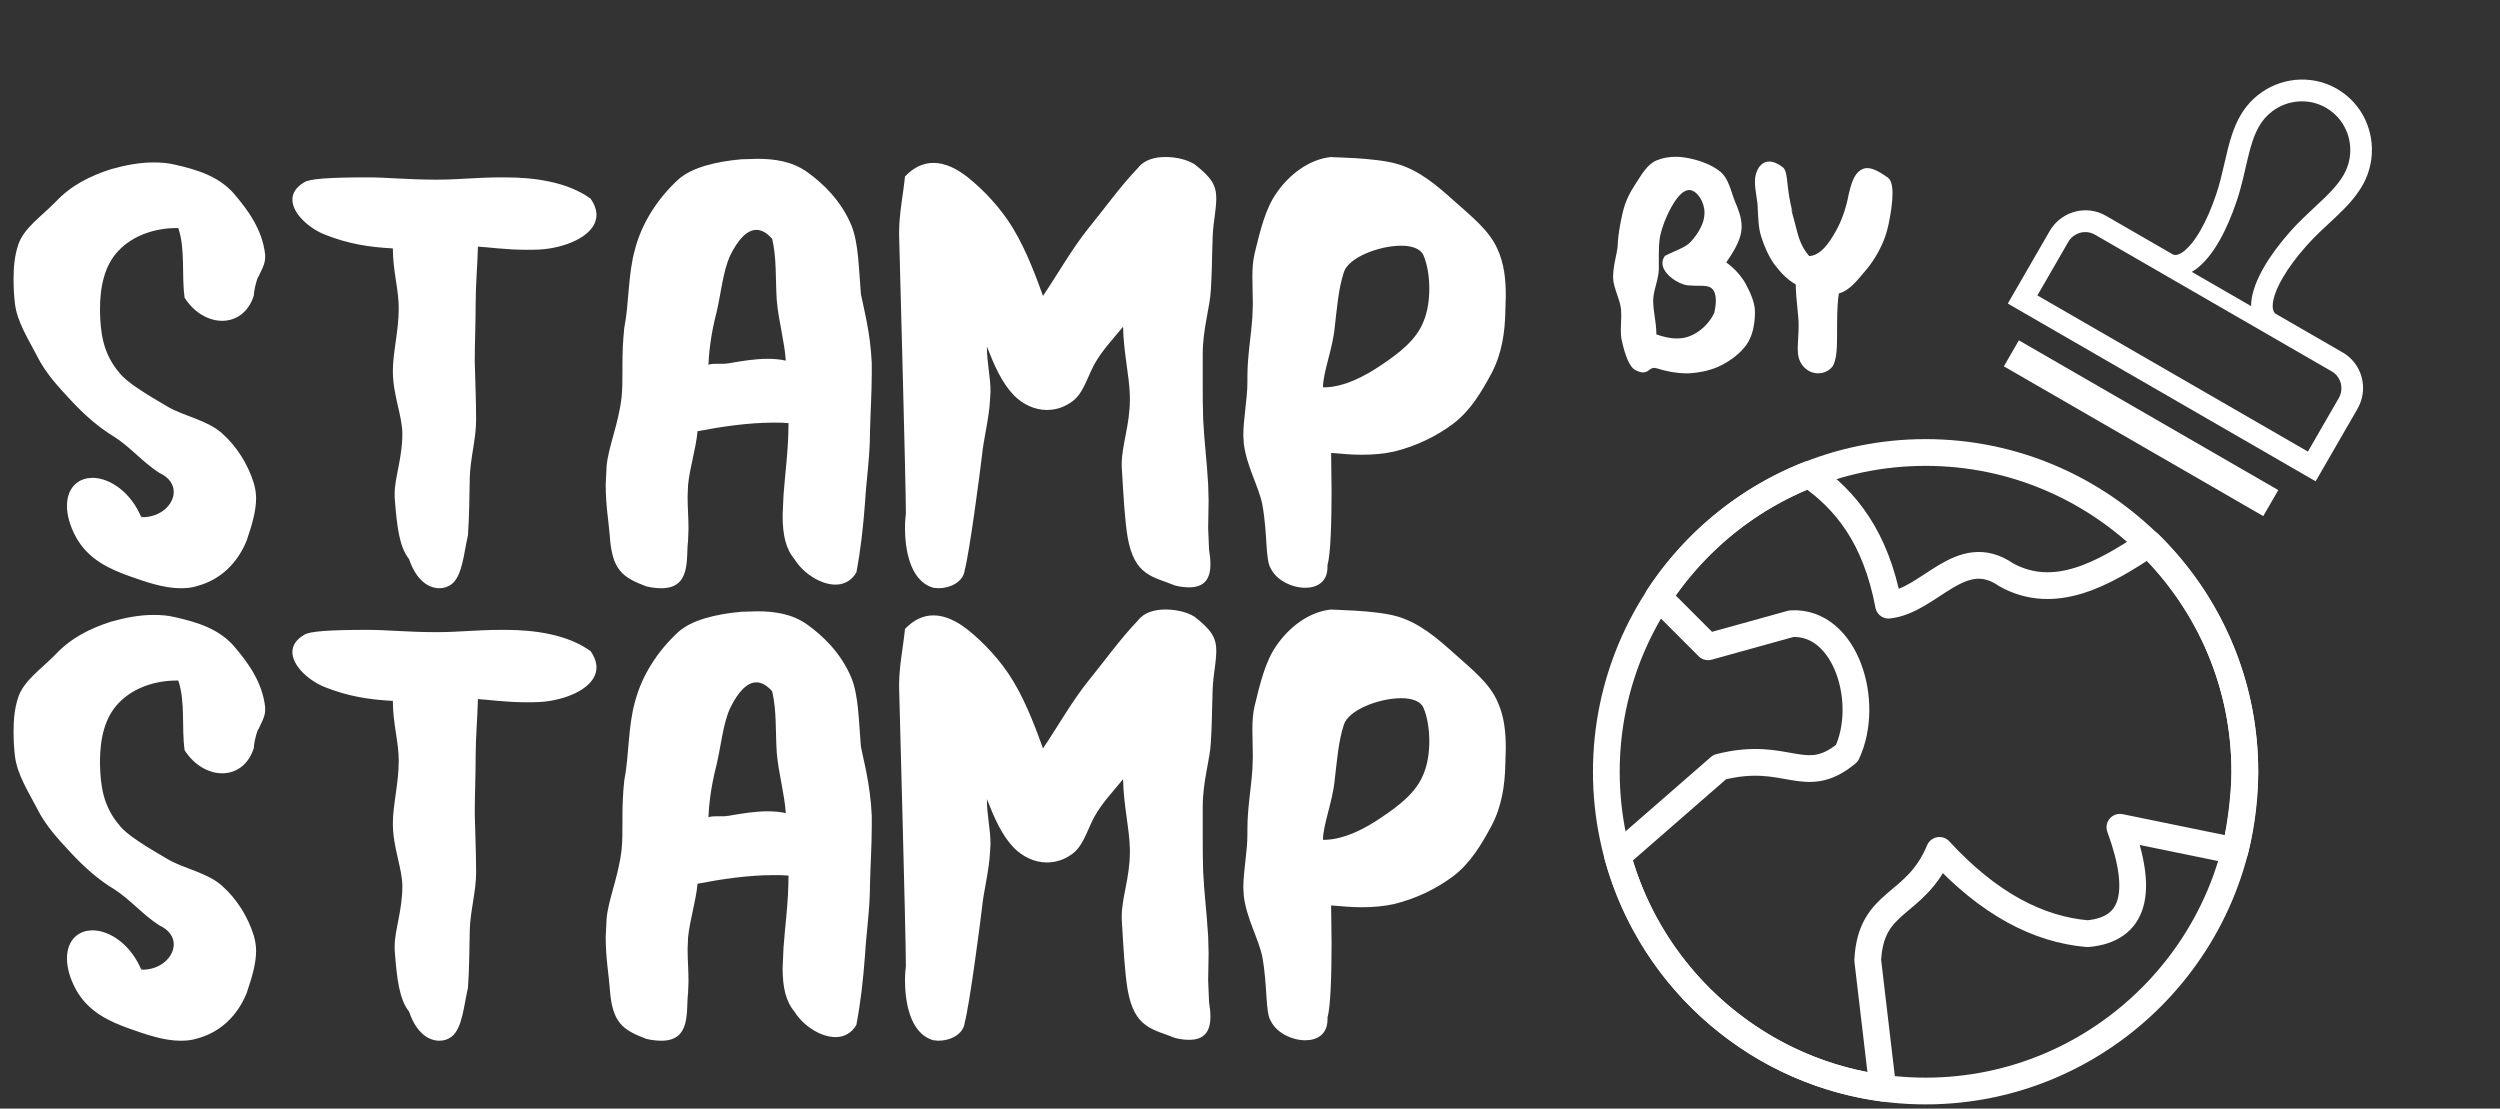 <?xml version="1.0" encoding="UTF-8"?> <svg xmlns="http://www.w3.org/2000/svg" width="221" height="98" viewBox="0 0 221 98" fill="none"><rect x="0" y="0" width="221" height="98" fill="#333333" stroke="none"/><path d="M208.865 34.769C208.956 34.06 208.838 33.348 208.537 32.716C208.234 32.085 207.743 31.533 207.096 31.16C207.096 31.16 206.059 30.561 205.185 30.057C204.348 29.573 203.324 28.982 202.51 28.512C202.103 28.277 201.747 28.072 201.494 27.926C201.338 27.836 201.221 27.768 201.154 27.73C201.112 27.696 201.078 27.661 201.05 27.625C200.993 27.546 200.948 27.449 200.922 27.29C200.903 27.172 200.898 27.022 200.916 26.841C200.943 26.569 201.024 26.23 201.169 25.846C201.314 25.461 201.519 25.031 201.785 24.57C202.283 23.707 202.991 22.74 203.881 21.737C204.715 20.795 205.623 19.997 206.494 19.174C206.928 18.762 207.354 18.343 207.75 17.892C208.145 17.442 208.513 16.958 208.824 16.42C209.258 15.669 209.523 14.862 209.627 14.051C209.783 12.835 209.582 11.611 209.062 10.527C208.543 9.443 207.702 8.498 206.59 7.856C205.848 7.428 205.05 7.171 204.246 7.075C203.039 6.932 201.82 7.148 200.738 7.683C199.655 8.217 198.707 9.076 198.056 10.203C197.745 10.741 197.51 11.302 197.318 11.869C197.03 12.722 196.835 13.595 196.632 14.476C196.43 15.357 196.222 16.247 195.923 17.142C195.499 18.415 195.016 19.511 194.517 20.373C194.247 20.842 193.973 21.241 193.708 21.56C193.509 21.8 193.316 21.995 193.137 22.144C193.003 22.255 192.878 22.34 192.766 22.401C192.598 22.493 192.464 22.53 192.36 22.539C192.265 22.546 192.189 22.536 192.098 22.501C191.71 22.277 189.582 21.048 188.065 20.173C187.629 19.921 187.151 19.645 186.783 19.432C186.414 19.219 186.155 19.07 186.155 19.07C185.724 18.821 185.258 18.671 184.789 18.616C184.085 18.532 183.376 18.658 182.746 18.969C182.116 19.28 181.562 19.782 181.183 20.437L177.489 26.835L178.315 27.311L204.703 42.547L208.397 36.149C208.65 35.713 208.804 35.242 208.865 34.769ZM199.708 11.156C200.01 10.631 200.4 10.196 200.85 9.853C201.524 9.339 202.333 9.033 203.165 8.969C203.997 8.906 204.848 9.081 205.624 9.529C206.141 9.828 206.569 10.216 206.905 10.664C207.409 11.337 207.703 12.148 207.757 12.984C207.81 13.822 207.627 14.68 207.173 15.466C206.943 15.865 206.657 16.246 206.323 16.626C205.823 17.196 205.212 17.763 204.546 18.382C203.881 19.001 203.162 19.672 202.46 20.463C201.498 21.548 200.715 22.61 200.134 23.616C199.819 24.163 199.563 24.694 199.371 25.208C199.228 25.594 199.122 25.972 199.058 26.343C199.016 26.584 198.998 26.823 198.996 27.06L193.756 24.034C193.868 23.968 193.98 23.9 194.088 23.822C194.481 23.538 194.843 23.181 195.188 22.764C195.532 22.345 195.858 21.865 196.169 21.327C196.749 20.32 197.277 19.111 197.736 17.736C198.181 16.398 198.429 15.141 198.696 14.028C198.829 13.472 198.965 12.951 199.128 12.472C199.29 11.993 199.477 11.555 199.708 11.156ZM204.018 39.92L180.106 26.115L182.834 21.39C182.956 21.18 183.11 21.008 183.289 20.872C183.556 20.667 183.879 20.546 184.21 20.52C184.543 20.495 184.878 20.564 185.189 20.743C185.19 20.743 185.448 20.892 185.817 21.105C186.185 21.318 186.663 21.594 187.1 21.846C188.388 22.59 190.114 23.587 190.844 24.007C191.062 24.133 191.195 24.21 191.195 24.21L191.241 24.237L200.078 29.339L200.124 29.366C200.124 29.366 200.275 29.453 200.529 29.599C200.641 29.664 200.779 29.744 200.928 29.83C201.781 30.322 203.15 31.113 204.219 31.73C205.093 32.234 206.13 32.833 206.13 32.833C206.337 32.953 206.506 33.107 206.64 33.285C206.84 33.552 206.957 33.876 206.979 34.209C207 34.543 206.928 34.881 206.746 35.196L204.018 39.92L204.018 39.92Z" fill="white"></path><path d="M201.4 43.325L178.469 30.086L177.142 32.385L200.073 45.624L201.4 43.325Z" fill="white"></path><path d="M149.32 33H149.04C148.22 33 147.34 32.84 146.46 32.56L146.24 32.52C145.84 32.52 145.72 32.92 145.26 32.92C145.08 32.92 144.88 32.88 144.58 32.72C144.04 32.46 143.66 31.4 143.38 30.16C143.3 29.86 143.28 29.54 143.28 29.2C143.28 28.78 143.32 28.32 143.32 27.88L143.3 27.34C143.2 26.4 142.62 25.46 142.6 24.56V24.48C142.6 23.44 142.94 22.48 143 21.76C143.04 20.66 143.24 19.74 143.42 18.9C143.66 17.82 144.08 17.02 144.54 16.32C145.14 15.4 145.62 14.52 146.44 14.18C146.96 13.96 147.54 13.86 148.12 13.86C148.54 13.86 148.96 13.92 149.36 14C150.3 14.2 151.32 14.56 152.08 15.18C152.82 15.8 153 16.88 153.36 17.78C153.66 18.5 153.96 19.22 153.96 20.02C153.96 20.18 153.94 20.34 153.92 20.52C153.78 21.38 153.22 22.3 152.6 23.2C153.26 23.66 153.9 24.36 154.28 25.02C154.78 25.94 155.14 26.78 155.14 27.62V27.68C155.12 28.66 154.94 29.68 154.4 30.46C153.86 31.22 153.02 31.86 152.14 32.3C151.32 32.72 150.32 32.94 149.32 33ZM148.24 29.92C148.64 29.92 149.02 29.86 149.36 29.72C150.28 29.38 151.14 28.54 151.54 27.66C151.64 27.22 151.68 26.88 151.68 26.58C151.68 25.96 151.5 25.64 151.3 25.48C151.06 25.28 150.66 25.26 150.2 25.26H149.86L149.16 25.22C148.36 25.12 146.96 24.22 146.96 23.26C146.96 23.04 147.02 22.84 147.18 22.62C148.06 22.16 148.98 21.9 149.46 21.38C150.16 20.6 150.6 19.78 150.66 19.08L150.68 18.82C150.68 17.84 150.06 16.9 149.4 16.8H149.32C148.76 16.8 148.16 17.5 147.6 18.58C147.3 19.18 146.96 19.92 146.74 20.94C146.66 21.44 146.64 21.96 146.64 22.48V23.8C146.62 24.74 146.14 25.68 146.14 26.6V26.66C146.16 27.6 146.42 28.54 146.42 29.46V29.56C146.98 29.76 147.62 29.92 148.24 29.92ZM160.719 33C160.219 33 159.719 32.78 159.359 32.32C158.999 31.88 158.919 31.38 158.919 30.8C158.919 30.22 158.999 29.56 158.999 28.76C158.999 27.82 158.779 26.66 158.739 25.14C157.959 24.7 157.359 24.04 156.819 23.32C156.319 22.6 155.979 21.8 155.699 20.94C155.419 20.1 155.439 19.22 155.379 18.36V18.32C155.379 17.76 155.139 16.88 155.139 16.08C155.139 15.84 155.159 15.62 155.219 15.4C155.399 14.76 155.799 14.28 156.399 14.28C156.739 14.28 157.159 14.44 157.639 14.82C158.119 15.3 157.859 16.58 158.479 18.8C158.439 18.66 158.359 18.54 158.319 18.42C158.499 19.12 158.719 19.86 158.899 20.6C159.099 21.36 159.439 22.08 159.939 22.64C160.939 22.56 161.659 21.56 162.319 20.38C162.859 19.4 163.219 18.28 163.419 17.2C163.539 16.84 163.719 15.46 164.539 15C164.699 14.92 164.859 14.86 165.059 14.86C165.459 14.86 165.979 15.06 166.799 15.64C167.159 15.84 167.299 16.34 167.299 17.08C167.299 17.46 167.259 17.9 167.199 18.4C167.059 19.32 166.899 20.36 166.479 21.36C166.079 22.3 165.539 23.2 164.879 23.96C164.179 24.78 163.539 25.66 162.559 25.94C162.479 26.3 162.399 27.34 162.399 28.64V29.44C162.399 30.66 162.379 31.84 161.979 32.42C161.659 32.8 161.199 33 160.719 33Z" fill="white"></path><path d="M15.96 52C14.52 52 13 51.48 11.52 50.96C9.6 50.28 7.84 49.44 6.76 47.56C6.16 46.48 5.92 45.52 5.92 44.72C5.92 43.36 6.64 42.48 7.72 42.28L8.16 42.24C9.72 42.24 11.6 43.52 12.52 45.8V45.6L12.6 45.76L12.56 45.72H12.6C14.2 45.72 15.36 44.6 15.36 43.48C15.36 42.84 14.96 42.2 14.08 41.8C12.64 40.88 11.48 39.48 10.08 38.6C8.64 37.72 7.48 36.68 6.28 35.4C5.16 34.2 4.04 33 3.28 31.48C2.52 30 1.52 28.48 1.32 26.84C1.24 26.16 1.2 25.44 1.2 24.68C1.2 23.64 1.28 22.64 1.6 21.68C2.08 20.16 3.64 19.16 4.92 17.84C6.32 16.36 7.96 15.56 9.8 14.96C11.08 14.6 12.32 14.36 13.56 14.36C14.2 14.36 14.84 14.4 15.48 14.56C17.44 15 19.36 15.6 20.68 17.12C21.88 18.52 23.2 20.28 23.44 22.52V22.76C23.44 23.44 23 24.04 22.84 24.52C22.84 24.48 22.84 24.4 22.88 24.32C22.56 25.04 22.44 25.88 22.44 26.08V26.12C21.96 27.64 20.84 28.36 19.64 28.36C18.44 28.36 17.16 27.64 16.32 26.32C16.04 24.32 16.4 22.04 15.76 20.16H15.6C13.72 20.16 11.76 20.8 10.48 22.16C9.24 23.44 8.84 25.36 8.84 27.28V27.56C8.88 29.24 9.04 31.2 10.56 32.96C11.2 33.8 12.92 34.84 14.84 35.96C16.28 36.8 18.28 37.12 19.6 38.28C20.92 39.44 21.92 41.04 22.44 42.72C22.56 43.16 22.64 43.6 22.64 44.04C22.64 45.16 22.28 46.4 21.8 47.8C21 49.76 19.52 51.24 17.44 51.8C16.96 51.96 16.44 52 15.96 52ZM38.848 52C37.888 52 36.808 51.32 36.168 49.44C35.288 48.32 35.088 46.56 34.888 43.96V43.64C34.888 42.24 35.568 40.48 35.568 38.36C35.568 36.76 34.728 34.92 34.728 32.8C34.728 31.12 35.248 29.28 35.248 27.24C35.248 25.56 34.728 23.96 34.728 21.96C32.568 21.84 30.808 21.56 28.768 20.76C27.408 20.24 25.848 18.92 25.848 17.64C25.848 17.12 26.128 16.56 26.888 16.12C27.328 15.8 29.168 15.68 32.528 15.68C34.168 15.68 36.128 15.88 38.368 15.88H38.768C40.488 15.88 42.288 15.68 44.248 15.68H44.648C47.248 15.68 50.168 16.08 52.208 17.56C52.568 18.08 52.728 18.56 52.728 19C52.728 20.52 50.808 21.6 48.608 21.96C47.928 22.08 47.208 22.08 46.488 22.08C44.728 22.08 43.048 21.84 42.248 21.8C42.208 23.52 42.048 25.12 42.048 26.84C42.048 28.56 41.968 30.28 41.968 31.96C42.008 33.68 42.088 35.4 42.088 37.12C42.088 38.84 41.568 40.52 41.528 42.24C41.488 43.96 41.488 45.6 41.368 47.32C41.008 48.84 40.888 50.88 39.928 51.64C39.608 51.88 39.248 52 38.848 52ZM58.464 52C58.104 52 57.664 51.96 57.144 51.84C55.024 51.04 54.104 50.4 53.904 47.36C53.824 46.24 53.544 44.72 53.544 42.84L53.624 41.2C53.784 39.48 54.664 37.52 54.944 35.16C55.024 34.4 55.024 33.6 55.024 32.76V32.24C55.024 31.2 55.064 30.12 55.184 29C55.624 26.76 55.504 24.24 56.144 22C56.744 19.72 58.104 17.6 59.904 15.92C61.104 14.8 63.304 14.28 65.544 14.08L66.944 14.04C68.424 14.04 69.984 14.24 71.344 15.2C72.744 16.2 74.344 17.72 75.264 19.92C75.904 21.52 75.904 23.64 76.104 26C76.304 27.08 76.944 29.32 77.064 32.12V33.04C77.064 34.68 76.944 36.48 76.904 38.32C76.904 40.32 76.584 42.44 76.464 44.48C76.304 46.64 76.064 48.72 75.704 50.6C75.264 51.36 74.584 51.68 73.864 51.68C72.544 51.68 71.024 50.68 70.264 49.48C69.464 48.52 69.184 47.32 69.184 45.56L69.264 43.76C69.384 42 69.704 39.76 69.704 37.4C69.264 37.36 68.824 37.36 68.384 37.36C66.144 37.36 63.744 37.72 61.664 38.12C61.504 39.76 60.984 41.28 60.824 42.88L60.784 43.92C60.784 44.84 60.864 45.8 60.864 46.76L60.824 47.8C60.624 49.32 61.144 52 58.464 52ZM62.624 32.24C62.904 32.16 63.104 32.16 63.344 32.16H63.744C63.944 32.16 64.144 32.16 64.384 32.12C65.544 31.92 66.704 31.72 67.864 31.72C68.384 31.72 68.944 31.76 69.464 31.88C69.344 30.12 68.824 28.4 68.664 26.52C68.544 24.64 68.664 22.84 68.264 21.12C67.784 20.56 67.304 20.32 66.864 20.32C66.024 20.32 65.224 21.2 64.544 22.6C63.904 24 63.744 25.92 63.344 27.6C62.784 29.76 62.664 31.4 62.624 32.24ZM82.961 52L82.521 51.96C80.361 51.36 80.001 48.36 80.001 46.64C80.001 45.92 80.081 45.44 80.081 45.44C80.081 42.76 79.521 22.44 79.481 20.76V20.52C79.481 18.92 79.841 17.2 80.001 15.6C80.801 14.76 81.641 14.4 82.521 14.4C83.561 14.4 84.601 14.92 85.561 15.68C86.961 16.8 88.481 18.4 89.561 20.2C90.801 22.24 91.721 24.84 92.201 26.16C93.521 24.2 94.761 22 96.201 20.2C97.641 18.44 98.961 16.56 100.601 14.84C101.161 14.12 102.081 13.88 103.041 13.88C104.001 13.88 104.961 14.12 105.601 14.52C107.081 15.68 107.521 16.36 107.521 17.56C107.521 18.16 107.401 18.92 107.281 19.88C107.121 21.16 107.201 22.96 107.041 25.6C106.961 27.2 106.321 29.04 106.321 31.32V34.04C106.321 35 106.321 36 106.361 37.08C106.441 38.84 106.681 40.72 106.801 42.8L106.841 44.24L106.801 46.68L106.881 48.6C106.961 49.08 107.001 49.48 107.001 49.88C107.001 51.16 106.481 51.92 105.121 51.92C104.761 51.92 104.361 51.88 103.881 51.76C101.921 50.96 100.281 50.92 99.681 47.48C99.441 46.04 99.321 44 99.161 41.24V41C99.161 39.4 99.881 37.52 99.881 35.36V35.04C99.841 33.2 99.321 31.2 99.281 28.88C98.401 29.96 97.401 31 96.721 32.24C96.041 33.52 95.721 34.96 94.561 35.64C93.881 36.08 93.201 36.24 92.521 36.24C91.441 36.24 90.401 35.72 89.641 34.96C88.561 33.84 87.921 32.36 87.241 30.64C87.241 32.12 87.561 33.24 87.561 34.64L87.521 35.28C87.441 37 86.961 38.68 86.801 40.32C86.601 42 85.721 48.72 85.281 50.4C85.161 51.44 84.001 52 82.961 52ZM115.391 51.96C114.231 51.96 112.871 51.32 112.351 50.28C111.831 49.48 112.071 47.24 111.591 44.6C111.271 43 110.191 41.2 109.951 39.2L109.911 38.48C109.911 36.96 110.271 35.32 110.271 33.76V33.28C110.271 31.48 110.591 29.76 110.711 28L110.751 26.92L110.711 24.48C110.711 23.76 110.751 23.08 110.911 22.4C111.391 20.4 111.871 18.44 112.831 17.08C113.951 15.44 115.711 14.08 117.671 13.88C117.671 13.92 121.511 13.92 123.471 14.48C125.471 15.04 127.071 16.44 128.591 17.8C130.111 19.16 131.631 20.36 132.351 21.96C132.991 23.32 133.111 24.76 133.111 26.16L133.071 27.56C133.031 29.44 132.751 31.28 131.871 32.96C130.991 34.6 129.991 36.32 128.431 37.48C126.991 38.56 125.191 39.44 123.231 39.92C122.311 40.12 121.351 40.2 120.351 40.2C119.511 40.2 118.631 40.12 117.671 40.04L117.711 43.4C117.711 46 117.631 49.04 117.351 49.92V50.12C117.351 51.44 116.431 51.96 115.391 51.96ZM117.031 34.24C118.831 34.24 120.751 33.2 122.151 32.24C123.631 31.24 125.191 30.08 125.831 28.44C126.191 27.6 126.351 26.56 126.351 25.52C126.351 24.48 126.191 23.4 125.831 22.56C125.591 22 124.831 21.72 123.871 21.72C121.911 21.72 119.191 22.76 118.791 24.08C118.311 25.56 118.191 27.24 117.991 28.92C117.831 30.76 116.951 32.92 116.951 34.24H117.031ZM15.96 92C14.52 92 13 91.48 11.52 90.96C9.6 90.28 7.84 89.44 6.76 87.56C6.16 86.48 5.92 85.52 5.92 84.72C5.92 83.36 6.64 82.48 7.72 82.28L8.16 82.24C9.72 82.24 11.6 83.52 12.52 85.8V85.6L12.6 85.76L12.56 85.72H12.6C14.2 85.72 15.36 84.6 15.36 83.48C15.36 82.84 14.96 82.2 14.08 81.8C12.64 80.88 11.48 79.48 10.08 78.6C8.64 77.72 7.48 76.68 6.28 75.4C5.16 74.2 4.04 73 3.28 71.48C2.52 70 1.52 68.48 1.32 66.84C1.24 66.16 1.2 65.44 1.2 64.68C1.2 63.64 1.28 62.64 1.6 61.68C2.08 60.16 3.64 59.16 4.92 57.84C6.32 56.36 7.96 55.56 9.8 54.96C11.08 54.6 12.32 54.36 13.56 54.36C14.2 54.36 14.84 54.4 15.48 54.56C17.44 55 19.36 55.6 20.68 57.12C21.88 58.52 23.2 60.28 23.44 62.52V62.76C23.44 63.44 23 64.04 22.84 64.52C22.84 64.48 22.84 64.4 22.88 64.32C22.56 65.04 22.44 65.88 22.44 66.08V66.12C21.96 67.64 20.84 68.36 19.64 68.36C18.44 68.36 17.16 67.64 16.32 66.32C16.04 64.32 16.4 62.04 15.76 60.16H15.6C13.72 60.16 11.76 60.8 10.48 62.16C9.24 63.44 8.84 65.36 8.84 67.28V67.56C8.88 69.24 9.04 71.2 10.56 72.96C11.2 73.8 12.92 74.84 14.84 75.96C16.28 76.8 18.28 77.12 19.6 78.28C20.92 79.44 21.92 81.04 22.44 82.72C22.56 83.16 22.64 83.6 22.64 84.04C22.64 85.16 22.28 86.4 21.8 87.8C21 89.76 19.52 91.24 17.44 91.8C16.96 91.96 16.44 92 15.96 92ZM38.848 92C37.888 92 36.808 91.32 36.168 89.44C35.288 88.32 35.088 86.56 34.888 83.96V83.64C34.888 82.24 35.568 80.48 35.568 78.36C35.568 76.76 34.728 74.92 34.728 72.8C34.728 71.12 35.248 69.28 35.248 67.24C35.248 65.56 34.728 63.96 34.728 61.96C32.568 61.84 30.808 61.56 28.768 60.76C27.408 60.24 25.848 58.92 25.848 57.64C25.848 57.12 26.128 56.56 26.888 56.12C27.328 55.8 29.168 55.68 32.528 55.68C34.168 55.68 36.128 55.88 38.368 55.88H38.768C40.488 55.88 42.288 55.68 44.248 55.68H44.648C47.248 55.68 50.168 56.08 52.208 57.56C52.568 58.08 52.728 58.56 52.728 59C52.728 60.52 50.808 61.6 48.608 61.96C47.928 62.08 47.208 62.08 46.488 62.08C44.728 62.08 43.048 61.84 42.248 61.8C42.208 63.52 42.048 65.12 42.048 66.84C42.048 68.56 41.968 70.28 41.968 71.96C42.008 73.68 42.088 75.4 42.088 77.12C42.088 78.84 41.568 80.52 41.528 82.24C41.488 83.96 41.488 85.6 41.368 87.32C41.008 88.84 40.888 90.88 39.928 91.64C39.608 91.88 39.248 92 38.848 92ZM58.464 92C58.104 92 57.664 91.96 57.144 91.84C55.024 91.04 54.104 90.4 53.904 87.36C53.824 86.24 53.544 84.72 53.544 82.84L53.624 81.2C53.784 79.48 54.664 77.52 54.944 75.16C55.024 74.4 55.024 73.6 55.024 72.76V72.24C55.024 71.2 55.064 70.12 55.184 69C55.624 66.76 55.504 64.24 56.144 62C56.744 59.72 58.104 57.6 59.904 55.92C61.104 54.8 63.304 54.28 65.544 54.08L66.944 54.04C68.424 54.04 69.984 54.24 71.344 55.2C72.744 56.2 74.344 57.72 75.264 59.92C75.904 61.52 75.904 63.64 76.104 66C76.304 67.08 76.944 69.32 77.064 72.12V73.04C77.064 74.68 76.944 76.48 76.904 78.32C76.904 80.32 76.584 82.44 76.464 84.48C76.304 86.64 76.064 88.72 75.704 90.6C75.264 91.36 74.584 91.68 73.864 91.68C72.544 91.68 71.024 90.68 70.264 89.48C69.464 88.52 69.184 87.32 69.184 85.56L69.264 83.76C69.384 82 69.704 79.76 69.704 77.4C69.264 77.36 68.824 77.36 68.384 77.36C66.144 77.36 63.744 77.72 61.664 78.12C61.504 79.76 60.984 81.28 60.824 82.88L60.784 83.92C60.784 84.84 60.864 85.8 60.864 86.76L60.824 87.8C60.624 89.32 61.144 92 58.464 92ZM62.624 72.24C62.904 72.16 63.104 72.16 63.344 72.16H63.744C63.944 72.16 64.144 72.16 64.384 72.12C65.544 71.92 66.704 71.72 67.864 71.72C68.384 71.72 68.944 71.76 69.464 71.88C69.344 70.12 68.824 68.4 68.664 66.52C68.544 64.64 68.664 62.84 68.264 61.12C67.784 60.56 67.304 60.32 66.864 60.32C66.024 60.32 65.224 61.2 64.544 62.6C63.904 64 63.744 65.92 63.344 67.6C62.784 69.76 62.664 71.4 62.624 72.24ZM82.961 92L82.521 91.96C80.361 91.36 80.001 88.36 80.001 86.64C80.001 85.92 80.081 85.44 80.081 85.44C80.081 82.76 79.521 62.44 79.481 60.76V60.52C79.481 58.92 79.841 57.2 80.001 55.6C80.801 54.76 81.641 54.4 82.521 54.4C83.561 54.4 84.601 54.92 85.561 55.68C86.961 56.8 88.481 58.4 89.561 60.2C90.801 62.24 91.721 64.84 92.201 66.16C93.521 64.2 94.761 62 96.201 60.2C97.641 58.44 98.961 56.56 100.601 54.84C101.161 54.12 102.081 53.88 103.041 53.88C104.001 53.88 104.961 54.12 105.601 54.52C107.081 55.68 107.521 56.36 107.521 57.56C107.521 58.16 107.401 58.92 107.281 59.88C107.121 61.16 107.201 62.96 107.041 65.6C106.961 67.2 106.321 69.04 106.321 71.32V74.04C106.321 75 106.321 76 106.361 77.08C106.441 78.84 106.681 80.72 106.801 82.8L106.841 84.24L106.801 86.68L106.881 88.6C106.961 89.08 107.001 89.48 107.001 89.88C107.001 91.16 106.481 91.92 105.121 91.92C104.761 91.92 104.361 91.88 103.881 91.76C101.921 90.96 100.281 90.92 99.681 87.48C99.441 86.04 99.321 84 99.161 81.24V81C99.161 79.4 99.881 77.52 99.881 75.36V75.04C99.841 73.2 99.321 71.2 99.281 68.88C98.401 69.96 97.401 71 96.721 72.24C96.041 73.52 95.721 74.96 94.561 75.64C93.881 76.08 93.201 76.24 92.521 76.24C91.441 76.24 90.401 75.72 89.641 74.96C88.561 73.84 87.921 72.36 87.241 70.64C87.241 72.12 87.561 73.24 87.561 74.64L87.521 75.28C87.441 77 86.961 78.68 86.801 80.32C86.601 82 85.721 88.72 85.281 90.4C85.161 91.44 84.001 92 82.961 92ZM115.391 91.96C114.231 91.96 112.871 91.32 112.351 90.28C111.831 89.48 112.071 87.24 111.591 84.6C111.271 83 110.191 81.2 109.951 79.2L109.911 78.48C109.911 76.96 110.271 75.32 110.271 73.76V73.28C110.271 71.48 110.591 69.76 110.711 68L110.751 66.92L110.711 64.48C110.711 63.76 110.751 63.08 110.911 62.4C111.391 60.4 111.871 58.44 112.831 57.08C113.951 55.44 115.711 54.08 117.671 53.88C117.671 53.92 121.511 53.92 123.471 54.48C125.471 55.04 127.071 56.44 128.591 57.8C130.111 59.16 131.631 60.36 132.351 61.96C132.991 63.32 133.111 64.76 133.111 66.16L133.071 67.56C133.031 69.44 132.751 71.28 131.871 72.96C130.991 74.6 129.991 76.32 128.431 77.48C126.991 78.56 125.191 79.44 123.231 79.92C122.311 80.12 121.351 80.2 120.351 80.2C119.511 80.2 118.631 80.12 117.671 80.04L117.711 83.4C117.711 86 117.631 89.04 117.351 89.92V90.12C117.351 91.44 116.431 91.96 115.391 91.96ZM117.031 74.24C118.831 74.24 120.751 73.2 122.151 72.24C123.631 71.24 125.191 70.08 125.831 68.44C126.191 67.6 126.351 66.56 126.351 65.52C126.351 64.48 126.191 63.4 125.831 62.56C125.591 62 124.831 61.72 123.871 61.72C121.911 61.72 119.191 62.76 118.791 64.08C118.311 65.56 118.191 67.24 117.991 68.92C117.831 70.76 116.951 72.92 116.951 74.24H117.031Z" fill="white"></path><path d="M170.222 96.446C185.764 96.446 198.444 83.766 198.444 68.223C198.444 52.677 185.764 40 170.222 40C154.677 40 142 52.677 142 68.223C142 83.766 154.677 96.446 170.222 96.446Z" stroke="white" stroke-width="2.364" stroke-miterlimit="10" stroke-linecap="round" stroke-linejoin="round"></path><path d="M189.96 48.05C195.193 53.172 198.444 60.316 198.444 68.221C198.444 68.34 198.441 68.459 198.437 68.582C198.401 70.171 198.131 72.831 197.651 74.875C197.626 74.987 197.597 75.102 197.568 75.214L187.4 73.13C189.538 78.955 188.669 82.167 184.539 82.538C180.174 82.159 175.812 79.914 171.448 75.174C169.335 80.253 165.381 79.402 165.107 84.888L166.438 96.192L166.434 96.188C165.922 96.12 165.414 96.037 164.909 95.943L164.823 95.925C164.156 95.795 163.5 95.644 162.855 95.471L162.772 95.446C162.123 95.269 161.485 95.071 160.854 94.851L160.786 94.826C160.155 94.602 159.531 94.353 158.922 94.087L158.865 94.062C158.252 93.795 157.65 93.503 157.062 93.193L157.015 93.168C156.424 92.854 155.844 92.519 155.278 92.166L155.246 92.144C154.68 91.787 154.125 91.412 153.584 91.016L153.559 90.998C153.015 90.601 152.485 90.183 151.973 89.747L151.962 89.74C147.691 86.114 144.516 81.237 142.998 75.675H142.995L152.02 67.81C158.018 66.278 159.517 69.688 163.269 66.585C165.367 62.101 163.179 54.877 158.36 55.133L150.996 57.177L146.599 52.776C147.096 52.019 147.626 51.284 148.192 50.581L148.199 50.57C148.365 50.365 148.531 50.163 148.7 49.965L148.718 49.943C148.83 49.813 148.942 49.684 149.057 49.554L149.104 49.5C149.256 49.33 149.407 49.161 149.562 48.995C149.587 48.97 149.609 48.945 149.634 48.919C149.742 48.804 149.854 48.689 149.962 48.573C149.998 48.537 150.031 48.505 150.063 48.472C150.193 48.343 150.319 48.213 150.449 48.083C150.499 48.036 150.55 47.989 150.596 47.939C150.701 47.838 150.806 47.741 150.91 47.644C150.968 47.589 151.022 47.535 151.079 47.485C151.177 47.395 151.274 47.305 151.371 47.218C151.451 47.146 151.533 47.074 151.613 47.006C151.706 46.919 151.804 46.84 151.897 46.757C151.98 46.688 152.06 46.62 152.139 46.551C152.218 46.486 152.301 46.418 152.38 46.353C152.474 46.274 152.572 46.198 152.669 46.123C152.755 46.054 152.842 45.986 152.928 45.917C153.033 45.834 153.141 45.751 153.249 45.672C153.31 45.625 153.375 45.578 153.437 45.531C153.548 45.448 153.66 45.366 153.772 45.286C153.848 45.232 153.92 45.182 153.995 45.128C154.118 45.041 154.24 44.958 154.363 44.872C154.421 44.836 154.478 44.796 154.532 44.76C154.658 44.673 154.785 44.591 154.911 44.511C154.976 44.468 155.04 44.428 155.105 44.385C155.239 44.299 155.376 44.212 155.516 44.129C155.567 44.097 155.621 44.065 155.671 44.036C155.808 43.953 155.949 43.87 156.086 43.791C156.14 43.758 156.194 43.726 156.248 43.697C156.399 43.61 156.554 43.524 156.706 43.437C156.752 43.416 156.799 43.39 156.843 43.365C156.994 43.286 157.145 43.203 157.297 43.127C157.344 43.102 157.387 43.08 157.43 43.059C157.596 42.972 157.762 42.889 157.928 42.81C157.971 42.788 158.014 42.77 158.057 42.749C158.216 42.673 158.378 42.597 158.54 42.522C158.577 42.507 158.612 42.489 158.652 42.471C158.825 42.392 159.002 42.316 159.182 42.241C159.222 42.222 159.261 42.205 159.305 42.187C159.47 42.118 159.64 42.05 159.806 41.985C159.842 41.97 159.874 41.956 159.91 41.941C163.147 44.191 165.814 47.467 166.95 53.497C170.63 53.087 173.315 48.029 177.337 50.805C181.641 53.205 186.016 50.685 189.96 48.05Z" stroke="white" stroke-width="2.364" stroke-miterlimit="10" stroke-linecap="round" stroke-linejoin="round"></path></svg> 
